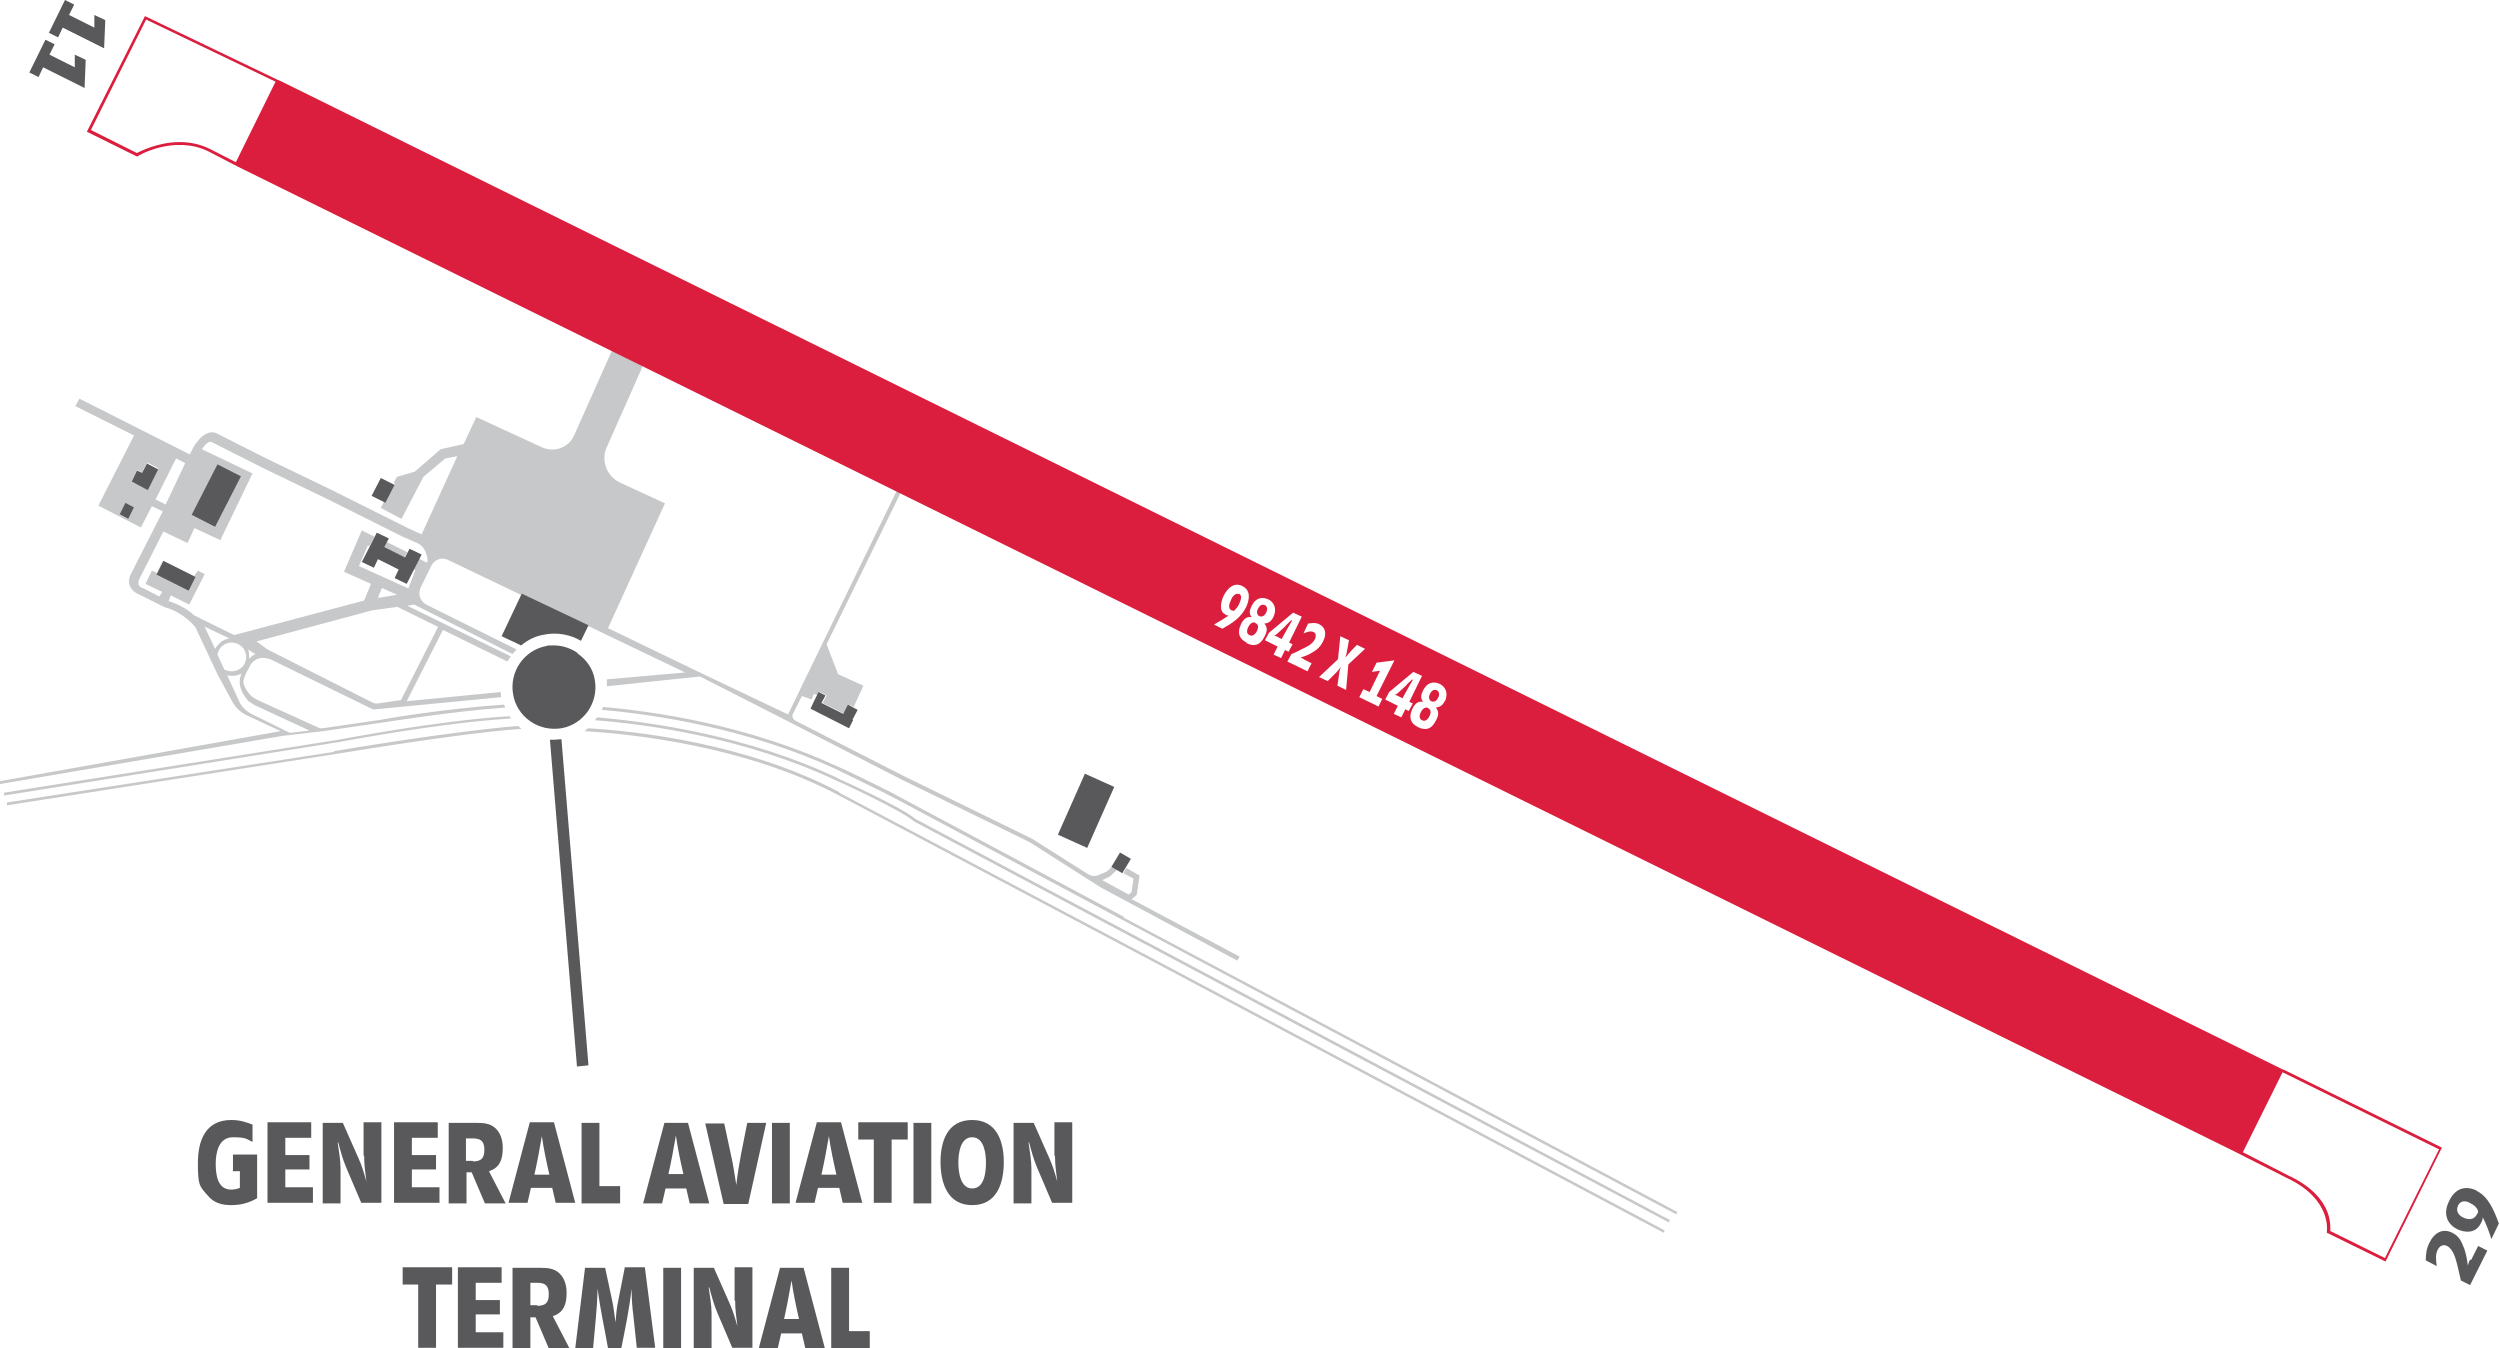 <?xml version="1.0" encoding="UTF-8"?>
<svg id="Layer_1" xmlns="http://www.w3.org/2000/svg" baseProfile="tiny" version="1.2" viewBox="0 0 434.6 234.4">
  <!-- Generator: Adobe Illustrator 29.0.1, SVG Export Plug-In . SVG Version: 2.1.0 Build 192)  -->
  <path d="M58.1,130.7L1.2,139.5v.5c0,0,57-8.9,57-8.9.3,0,21.1-3.6,32.5-4.4-.2-.1-.4-.3-.6-.5-11.4.9-31,4.2-32.1,4.4ZM195.4,159.4l-39.1-20.9c-1.7-1-10.4-5.2-10.8-5.3-15.4-7.1-31.4-9.5-40.7-10.3,0,.2-.1.3-.2.5,9.2.8,25.3,3.2,40.7,10.3,0,0,9.1,4.4,10.7,5.3l39.1,20.9,96.3,51.2.2-.4-96.3-51.2ZM88.9,125c-.1-.2-.2-.3-.3-.5-13,.8-29.6,4.1-29.8,4.1L.7,137.8v.5c0,0,58.2-9.3,58.2-9.3.2,0,17-3.3,30-4.1ZM102.2,108.8l16.9,8.1-13.6,1.2c0,.4,0,.8,0,1.2l16.2-1.7,15.5,7.9h0c0,0,19.3,9.9,19.3,9.9l22.5,11,12.4,7.9,23.7,12.7.4-.7-18.8-10,.9-.7.5-3.4-2.3-1.3-.5.9,1.5.8c.2,0,.3.3.2.5l-.3,2-.5.4-4.6-2.5,1.3-.6,1.3-1.2-.9-.5h0c0,0-.9.8-.9.8l-1.4.6c-.6.3-1.3.2-1.8-.1l-9.8-6.2-22.5-11-18.6-9.5c-.5-.3-.7-.8-.4-1.3l1.5-3,1.7.6.4-1,.7.3.3-.6,1.2.6-.7,1.3,3.8,1.9.8-1.6.8.4,1.7-3.7-4.4-2-2-5.2,12.9-26.4-.7-.3c-3.3,6.8-18.9,38.8-18.9,38.9l-14.1-6.7h0s-17.2-8.3-17.2-8.3l9.9-21.7-7.8-3.6c-2.3-1.1-3.4-3.8-2.3-6.2l6.3-14.2-3.7-1.8-1.7-.8-6.6,14.8c-.9,2.1-3.4,3-5.5,2.1l-11.5-5.3-2.2,4.7-4,.9-4.5,3.9-3.1.9-.6,1.1h.3c0,.1-1.6,3.2-1.6,3.2h-.3c0-.1-.6,1.1-.6,1.1l3.6,1.9,3.8-7.3,3.8-3.2,2.1-.4-6.2,13.6-2.6-1.2-13-6.5-11.4-5.5-8.7-4.4c-1.1-.5-2.3.3-3,1.1-.4.5-.8,1-1.1,1.6l-.5,1-19.2-9.7-.7,1.3,10.2,5.1-6.2,12.2,7.4,3.8,1.9-3.7,1.9.9h0s0,0,0,0l-5.4,10.6c-.5.9-.6,1.7-.3,2.4.4.9,1.2,1.3,1.5,1.4l4.6,2.3h.1c3.1.9,5,3.2,5.2,3.5l3.8,8.1,2.6,4.8c.6,1.1,1.5,1.9,2.6,2.4l5.8,2.7L0,135.8v.5c0,0,49.3-8.4,49.3-8.4l6.9-.8,10.3-1.5c.2,0,11.7-1.9,21.3-2.6,0-.2-.1-.3-.2-.5-9.6.6-21,2.5-21.2,2.6l-10.3,1.5h-.5c0,0-10.8-4.9-10.8-4.9-.4-.2-.9-.5-1.2-.8-.5-.5-1.1-1.3-1.3-2.3,0-.9,1.1-2.7,1.1-2.7,0-.2.6-1.2,1.8-1.5h0s0,0,0,0c.5-.1,1.1,0,1.8.2l17.6,8.6c.2.1.5.2.7.1l21.8-2.1s0,0,0,0c0-.3,0-.6-.1-.9l-16.3,1.6,6.3-12.4,11.2,5.5c.2-.3.4-.6.6-.9l-18-8.8,1.2-.2,17.1,8.6c.2-.3.5-.5.7-.8l-15.7-7.8c-.9-.5-1.4-1.5-1.1-2.5h0c0-.2,0-.3.1-.4l1.9-3.9c.5-1,1.8-1.5,2.8-1l18.6,8.9,5.6,2.7h0ZM37.8,80.7l4.1,2.1-4.5,8.8-4.1-2.1,4.5-8.8ZM22.3,90.2l-1.5-.8,1-2,1.5.8-1,2ZM25.7,85.1l-1.7-.9h0s-1.1-.6-1.1-.6l.9-1.9.9.4.9-1.7,1.9,1-1.8,3.6ZM27,86.9l3.6-7.2,1.6.8-3.4,7.2-1.8-.9ZM27.2,99.9l1.2-2.4,5.6,2.8-1.2,2.4-5.6-2.8ZM35.5,108.9l4.4,2.1c-1.1.1-2,.9-2.5,1.8l-1.9-4ZM43.4,122c.3.2.6.4.9.6l9.5,4.4-3.4.4-6.7-3.3c-.8-.4-1.4-1-1.9-1.7l-2.3-5c.3,0,.6.1.9.1.6,0,1.1-.2,1.6-.4-.3.6-.4,1.2-.3,1.9.2,1.5,1.3,2.7,1.9,3.3ZM40.3,116.7c-.5,0-.9-.1-1.3-.3l-1.2-2.6c.2-1.2,1.2-2.1,2.5-2.1s2.5,1.1,2.5,2.5-1.1,2.5-2.5,2.5ZM43.3,114.5c0-.1,0-.2,0-.4,0-.4,0-.8-.2-1.2l1.3.8c-.4.2-.8.5-1.1.8ZM76.2,108.9l-6.5,12.8-4.1.6c-.2,0-.5,0-.7-.1l-18.4-9.3-1.9-1.4,20.1-5.4,4.4-.6,7.1,3.5ZM65.7,103.9l.7-1.7,2.6,1.2-1.2.2-1.8.3h-.2ZM74.2,97.8l-1.4-.7-.9,1.8.3.2-1.2,3.2-8.6-3.9,1.5-3.5h.3c0,.1.9-1.6.9-1.6l-2.2-1.1-3.1,7.2,4.7,2.1-1.2,2.9-22.6,6-6.9-3.4c-1-.9-2.5-1.9-4.5-2.5h0s.4-1,.4-1l3.2,1.6,2.7-5.3-1.2-.6-.7,1-5.4-2.7-1,2.1-.9-.4-1.1,2.3,2.9,1.4-.5.8-2.9-1.5h-.1s-.5-.2-.6-.6c-.1-.3,0-.8.2-1.1l4.1-8.1,4.2,2,1.2-2.6,4.5,2.1,5.6-11.6-8.8-4.2c.2-.3,1-1.6,1.8-1.2l8.7,4.4,11.4,5.5,13,6.5,2.3,1c.8.3,1.4.9,1.7,1.7.2.6.4,1.2.3,1.7ZM66.7,95.1l3.6,1.8.5-.9-3.6-1.8-.5.9ZM145.9,137.7c-16.1-8.5-35.2-10.6-43.7-11.1-.2.2-.4.3-.6.5,8.2.5,27.8,2.5,44.1,11.1l51.8,27.4,91.7,48.7.2-.4-91.7-48.7-51.8-27.4ZM145.7,135.3c-15.8-7.5-32.8-9.8-41.9-10.6-.1.2-.2.3-.4.5,9,.7,26.1,3,42,10.5.1,0,11.2,5.1,13.5,7.1l131.2,69.7.2-.4-131.1-69.7c-2.3-2-13.1-6.9-13.6-7.1Z" fill="#c7c8c9"/>
  <path d="M218.3,108.3c-.5-.3-1,.1-1.3.7-.3.6-.3,1.2.2,1.4.5.3,1-.1,1.3-.7.3-.6.3-1.2-.3-1.4ZM215.4,103.3c-.6-.3-1.2.4-1.4,1-.3.6-.6,1.5.1,1.8.1,0,.3.1.4.1.4-.4.7-.7.9-1.2.3-.6.6-1.5,0-1.8ZM397,186h0S48.8,14.1,48.8,14.1h0s-.7-.3-.7-.3h0s0,0,0,0L25.2,2.8l-10.1,20.1,8.7,4.3h.1c0-.1,6.3-3.8,12.3-.9l5.2,2.7h0s347.3,171.3,347.3,171.3l8.9,4.5c7.8,3.7,6.9,9.2,6.9,9.3v.2s10.2,5,10.2,5l9.8-19.8-27.6-13.6ZM41,28.2l-4.5-2.3c-1.8-.9-3.6-1.2-5.3-1.2-3.7,0-6.8,1.6-7.4,1.9l-8-4L25.4,3.4l22.5,10.8-6.9,14ZM211,108.6c.9-.5,1.7-1,2.6-1.6h0c-.2,0-.4,0-.6-.2-1.1-.5-.8-2.1-.3-3.2.8-1.6,2-2.4,3.3-1.7,1.4.7,1.3,2.2.6,3.7-.9,1.8-2.5,2.8-4.1,3.7l-1.6-.8ZM216.7,111.7c-1.2-.6-1.7-1.6-1-3.1.4-.9,1-1.5,1.9-1.3h0c-.5-.6-.4-1.2,0-2,.7-1.4,1.8-1.6,2.9-1.1,1,.5,1.5,1.6.9,3-.4.8-.8,1.1-1.6,1.2h0c.6.7.5,1.4,0,2.3-.8,1.6-1.9,1.7-3.1,1.1ZM222.7,114.4l-1.3-.6.7-1.4-2.2-1.1.7-1.3,4.2-3.5,1.5.7-2.2,4.5.6.3-.7,1.3-.6-.3-.7,1.4ZM226.6,114.6l1.4.7-.7,1.4-3.5-1.7.7-1.3c.6-.2,1.1-.5,1.7-.8.8-.4,1.9-.8,2.4-1.8.2-.5.2-1-.2-1.2-.6-.3-1.2,0-1.8.2l.8-1.7c.7-.1,1.3-.2,1.9.1,1.1.5,1.4,1.7.7,3-.5,1-1.1,1.5-2,2-.6.4-1.3.6-1.9.8h0c.2.1.4.2.6.3ZM234.1,120l-1.6-.8.3-2.1c0-.4.2-.8.3-1.2h0c-.2.3-.5.7-.8,1l-1.5,1.5-1.5-.7,3.3-3.1.4-4,1.5.7c-.2,1-.3,2-.6,3h0c.6-.8,1.3-1.5,2-2.2l1.4.7-2.9,2.7-.4,4.5ZM239.6,122.8l-3.3-1.6.7-1.4,1.1.5,1.8-3.7-1.4.2.8-1.6,3.1-.4-3.1,6.2,1,.5-.7,1.4ZM244.3,123.3l-.7,1.4-1.3-.6.7-1.4-2.2-1.1.7-1.3,4.2-3.5,1.5.7-2.2,4.5.6.3-.7,1.3-.6-.3ZM251.2,121.8c-.4.8-.8,1.1-1.6,1.2h0c.6.7.5,1.4,0,2.3-.8,1.6-1.9,1.7-3.1,1.1-1.2-.6-1.7-1.6-1-3.1.4-.9,1-1.5,1.9-1.3h0c-.5-.6-.4-1.2,0-2,.7-1.4,1.8-1.6,2.9-1.1,1,.5,1.5,1.6.9,3ZM414.6,218.7l-9.5-4.7c0-.5.1-1.7-.5-3.3-.7-1.8-2.4-4.3-6.7-6.3l-8-4.1,6.9-13.9,27.2,13.4-9.4,18.9ZM249.8,120c-.5-.2-.9,0-1.2.6-.3.5-.2,1.1.2,1.3.5.2.9,0,1.2-.6.3-.5.2-1.1-.2-1.3ZM248.3,123.1c-.5-.3-1,.1-1.3.7-.3.6-.3,1.2.2,1.4.5.3,1-.1,1.3-.7.3-.6.3-1.2-.3-1.4ZM220.1,106.5c.3-.5.2-1.1-.2-1.3-.5-.2-.9,0-1.2.6-.3.5-.2,1.1.2,1.3.5.2.9,0,1.2-.6ZM245.5,118.1c-.4.4-.8.7-1.1,1.1l-1.3,1.2c-.2.2-.4.3-.6.4.5.1.9.4,1.3.6.6-1.1,1.2-2.2,1.8-3.2h0ZM224.5,107.8c-.4.4-.8.7-1.1,1.1l-1.3,1.2c-.2.2-.4.3-.6.4.5.1.9.4,1.3.6.6-1.1,1.2-2.2,1.8-3.2h0Z" fill="#db1e3d"/>
  <path d="M13,11.7l-4.4-2.2.9-1.8-1.6-.8-2.8,5.7,1.6.8.8-1.7,7.2,3.6.2-4.9-1.9-.9v2.2ZM16.4,4.8l-4.4-2.2.9-1.8-1.6-.8-2.8,5.7,1.6.8.8-1.7,7.2,3.6.2-4.9-1.9-.9v2.2ZM20.8,89.4l1.5.8,1-2-1.5-.8-1,2ZM63.3,200.9c0,1.5.2,3,.4,4.5h0c-.4-1.4-.8-2.8-1.4-4.1l-2.7-6.1h-3.5v14h3.1v-6.1c0-1.5-.3-3-.5-4.5h.1c.4,1.5.8,3,1.4,4.4l2.6,6.1h3.5v-14h-3.1v5.8ZM40.4,203.6h1.3v2.9c-.5.2-1,.3-1.5.3-2.4,0-2.7-2.6-2.7-4.5s.5-4.6,3-4.6,2.4.4,3.4.8v-3c-1.3-.5-2.3-.8-3.7-.8-4.5,0-5.8,3.6-5.8,7.5s.3,4,1.6,5.5c1.1,1.4,2.5,1.8,4.2,1.8s3.1-.4,4.5-1.2v-7.6h-4.2v2.8ZM49.6,203.3h4.2v-2.5h-4.2v-3h4.5v-2.7h-7.6v14h7.9v-2.7h-4.8v-3.1ZM27.2,99.9l5.6,2.8,1.2-2.4-5.6-2.8-1.2,2.4ZM25.6,80.5l-.9,1.7-.9-.4-.9,1.9,1.1.6h0s1.7.9,1.7.9l1.8-3.6-1.9-1ZM130.1,209.2l3.1-14h-3.3c-.7,3.6-1.5,7.1-1.9,10.8h0c-.3-1.7-.5-3.4-.9-5.1l-1.2-5.6h-3.3l3.2,14h4.3ZM101.1,195.2v14h6.7v-3h-3.6v-11h-3.1ZM137.3,195.2h-3.1v14h3.1v-14ZM148.2,125.1l.9-1.7-1.7-.9-.8,1.6-3.8-1.9.7-1.3-1.2-.6-.8,1.6-.6,1.3,6.7,3.4.7-1.4ZM142.3,206.5h3.6l.6,2.6h3.4l-3.7-14h-4.2l-3.7,14h3.3l.6-2.6ZM144.1,197.5h0c.3,2.2.8,4.5,1.3,6.7h-2.6c.5-2.2.9-4.4,1.3-6.7ZM41.9,82.8l-4.1-2.1-4.5,8.8,4.1,2.1,4.5-8.8ZM65.7,97.2l3.6,1.8-.7,1.5,2.1,1,2.6-5.1-2.1-1-.8,1.5-3.6-1.8.8-1.5-2.1-1-2.6,5.1,2.1,1,.7-1.5ZM68.6,84.3l-2.4-1.2-1.6,3.1,2.4,1.2,1.6-3.1ZM100.4,113.5c-1.2-.8-2.6-1.3-4.1-1.3s-.9,0-1.3.1c-3.9.7-6.5,4.5-5.8,8.4.3,1.9,1.4,3.6,3,4.7,1.6,1.1,3.5,1.5,5.4,1.2,3.9-.7,6.5-4.5,5.8-8.4-.3-1.9-1.4-3.5-3-4.6ZM94.7,110.3c2.2-.4,4.4,0,6.3,1.1l1.3-2.7-11.6-5.5-3.5,7.4,3.4,1.6c1.2-1,2.6-1.7,4.2-1.9ZM97.6,128.5c-.4,0-.9.1-1.3.1s-.4,0-.7,0l4.7,56.8,2-.2-4.7-56.7ZM158.8,209.2h3.1v-14h-3.1v14ZM183.4,200.9c0,1.5.2,3,.4,4.5h0c-.4-1.4-.8-2.8-1.4-4.1l-2.7-6.1h-3.5v14h3.1v-6.1c0-1.5-.3-3-.5-4.5h.1c.4,1.5.8,3,1.4,4.4l2.6,6.1h3.5v-14h-3.1v5.8ZM169,194.7c-4.3,0-5.5,3.7-5.5,7.3s1.2,7.5,5.5,7.5,5.5-3.8,5.5-7.5-1.3-7.3-5.5-7.3ZM169,206.6c-2.1,0-2.4-3-2.4-4.5s.3-4.4,2.4-4.4,2.4,2.9,2.4,4.4-.2,4.5-2.4,4.5ZM149.1,198.1h2.8v11h3.1v-11h2.8v-3h-8.6v3ZM147.6,220.4h-3.1v14h6.7v-3h-3.6v-11ZM76.4,206.4h-4.8v-3.1h4.2v-2.5h-4.2v-3h4.5v-2.7h-7.6v14h7.9v-2.7ZM429.4,219c-.2.3-.3.7-.4,1h0c-.1-1-.3-2-.6-2.9-.5-1.3-.9-2.2-2.1-2.8-1.6-.8-3.1-.1-4,1.8-.5,1-.6,1.9-.6,3l1.9,1c-.1-.9-.3-2,.2-2.9.4-.7,1-.9,1.6-.6,1.1.6,1.5,2.2,1.8,3.4.2.8.4,1.7.6,2.6l1.6.8,3-6-1.6-.8-1.2,2.4ZM188.6,134.5l-4.7,10.6,5.1,2.3,4.7-10.6-5.1-2.3ZM430.6,207c-1.8-.9-3.7-.6-4.8,1.7-1.2,2.3-.4,4.1,1.4,5,1.3.6,3.2.8,4.1-1.1.2-.3.3-.7.3-1h0c.6,1.2,1.1,2.5,1.5,3.8l1.3-2.7c-.8-2.2-1.8-4.7-3.9-5.7ZM430.6,211.1c-.6,1.1-1.6.9-2.3.6-.7-.3-1.5-1-1-2.1s1.6-.8,2.2-.4c.6.3,1,.6,1.3,1.3,0,.3-.1.5-.3.7ZM135.6,220.4l-3.7,14h3.3l.6-2.6h3.6l.6,2.6h3.4l-3.7-14h-4.2ZM136.3,229.3c.5-2.2.9-4.4,1.3-6.7h0c.3,2.2.8,4.5,1.3,6.7h-2.6ZM193.2,150.7l1.9,1.1,1.5-2.5-1.9-1.1-1.5,2.5ZM127.8,226.1c0,1.5.2,3,.4,4.5h0c-.4-1.4-.8-2.8-1.4-4.1l-2.7-6.1h-3.5v14h3.1v-6.1c0-1.5-.3-3-.5-4.5h.1c.4,1.5.8,3,1.4,4.4l2.6,6.1h3.5v-14h-3.1v5.8ZM87.4,199.6c0-1.3-.3-2.5-1.2-3.4-.9-.9-2.1-1-3.3-1h-4.9v14h3.1v-5.4h.9c.8,1.8,1.5,3.6,2.3,5.4h3.6l-2.9-5.6c1.9-.6,2.4-2.1,2.4-4ZM82.2,201.8h-1.2v-3.9h1.2c1.4,0,2,.5,2,2s-.6,2-2,2ZM92.4,206.5h3.6l.6,2.6h3.4l-3.7-14h-4.2l-3.7,14h3.3l.6-2.6ZM94.2,197.5h0c.3,2.2.8,4.5,1.3,6.7h-2.6c.5-2.2.9-4.4,1.3-6.7ZM69.9,223.3h2.8v11h3.1v-11h2.8v-3h-8.6v3ZM82.7,228.5h4.2v-2.5h-4.2v-3h4.5v-2.7h-7.6v14h7.9v-2.7h-4.8v-3.1ZM115.3,234.4h3.1v-14h-3.1v14ZM119.7,195.2h-4.2l-3.7,14h3.3l.6-2.6h3.6l.6,2.6h3.4l-3.7-14ZM116.2,204.1c.5-2.2.9-4.4,1.3-6.7h0c.3,2.2.8,4.5,1.3,6.7h-2.6ZM98.5,224.8c0-1.3-.3-2.5-1.2-3.4-.9-.9-2.1-1-3.3-1h-4.9v14h3.1v-5.4h.9c.8,1.8,1.5,3.6,2.3,5.4h3.6l-2.9-5.6c1.9-.6,2.4-2.1,2.4-4ZM93.4,226.9h-1.2v-3.9h1.2c1.4,0,2,.5,2,2s-.6,2-2,2ZM108.6,220.4l-1.1,5.6c-.3,1.3-.4,2.6-.5,3.9h0c-.2-1.3-.3-2.6-.6-3.9l-1.2-5.6h-3.5l-1.7,14h3.1c.3-3.4.7-6.9.8-10.4h0c.4,3.5,1.2,6.9,1.8,10.4h2.3c.7-3.5,1.4-6.8,1.8-10.4h0c0,1.6.1,3.2.3,4.7l.6,5.6h3.2l-1.8-14h-3.5Z" fill="#59595b"/>
</svg>